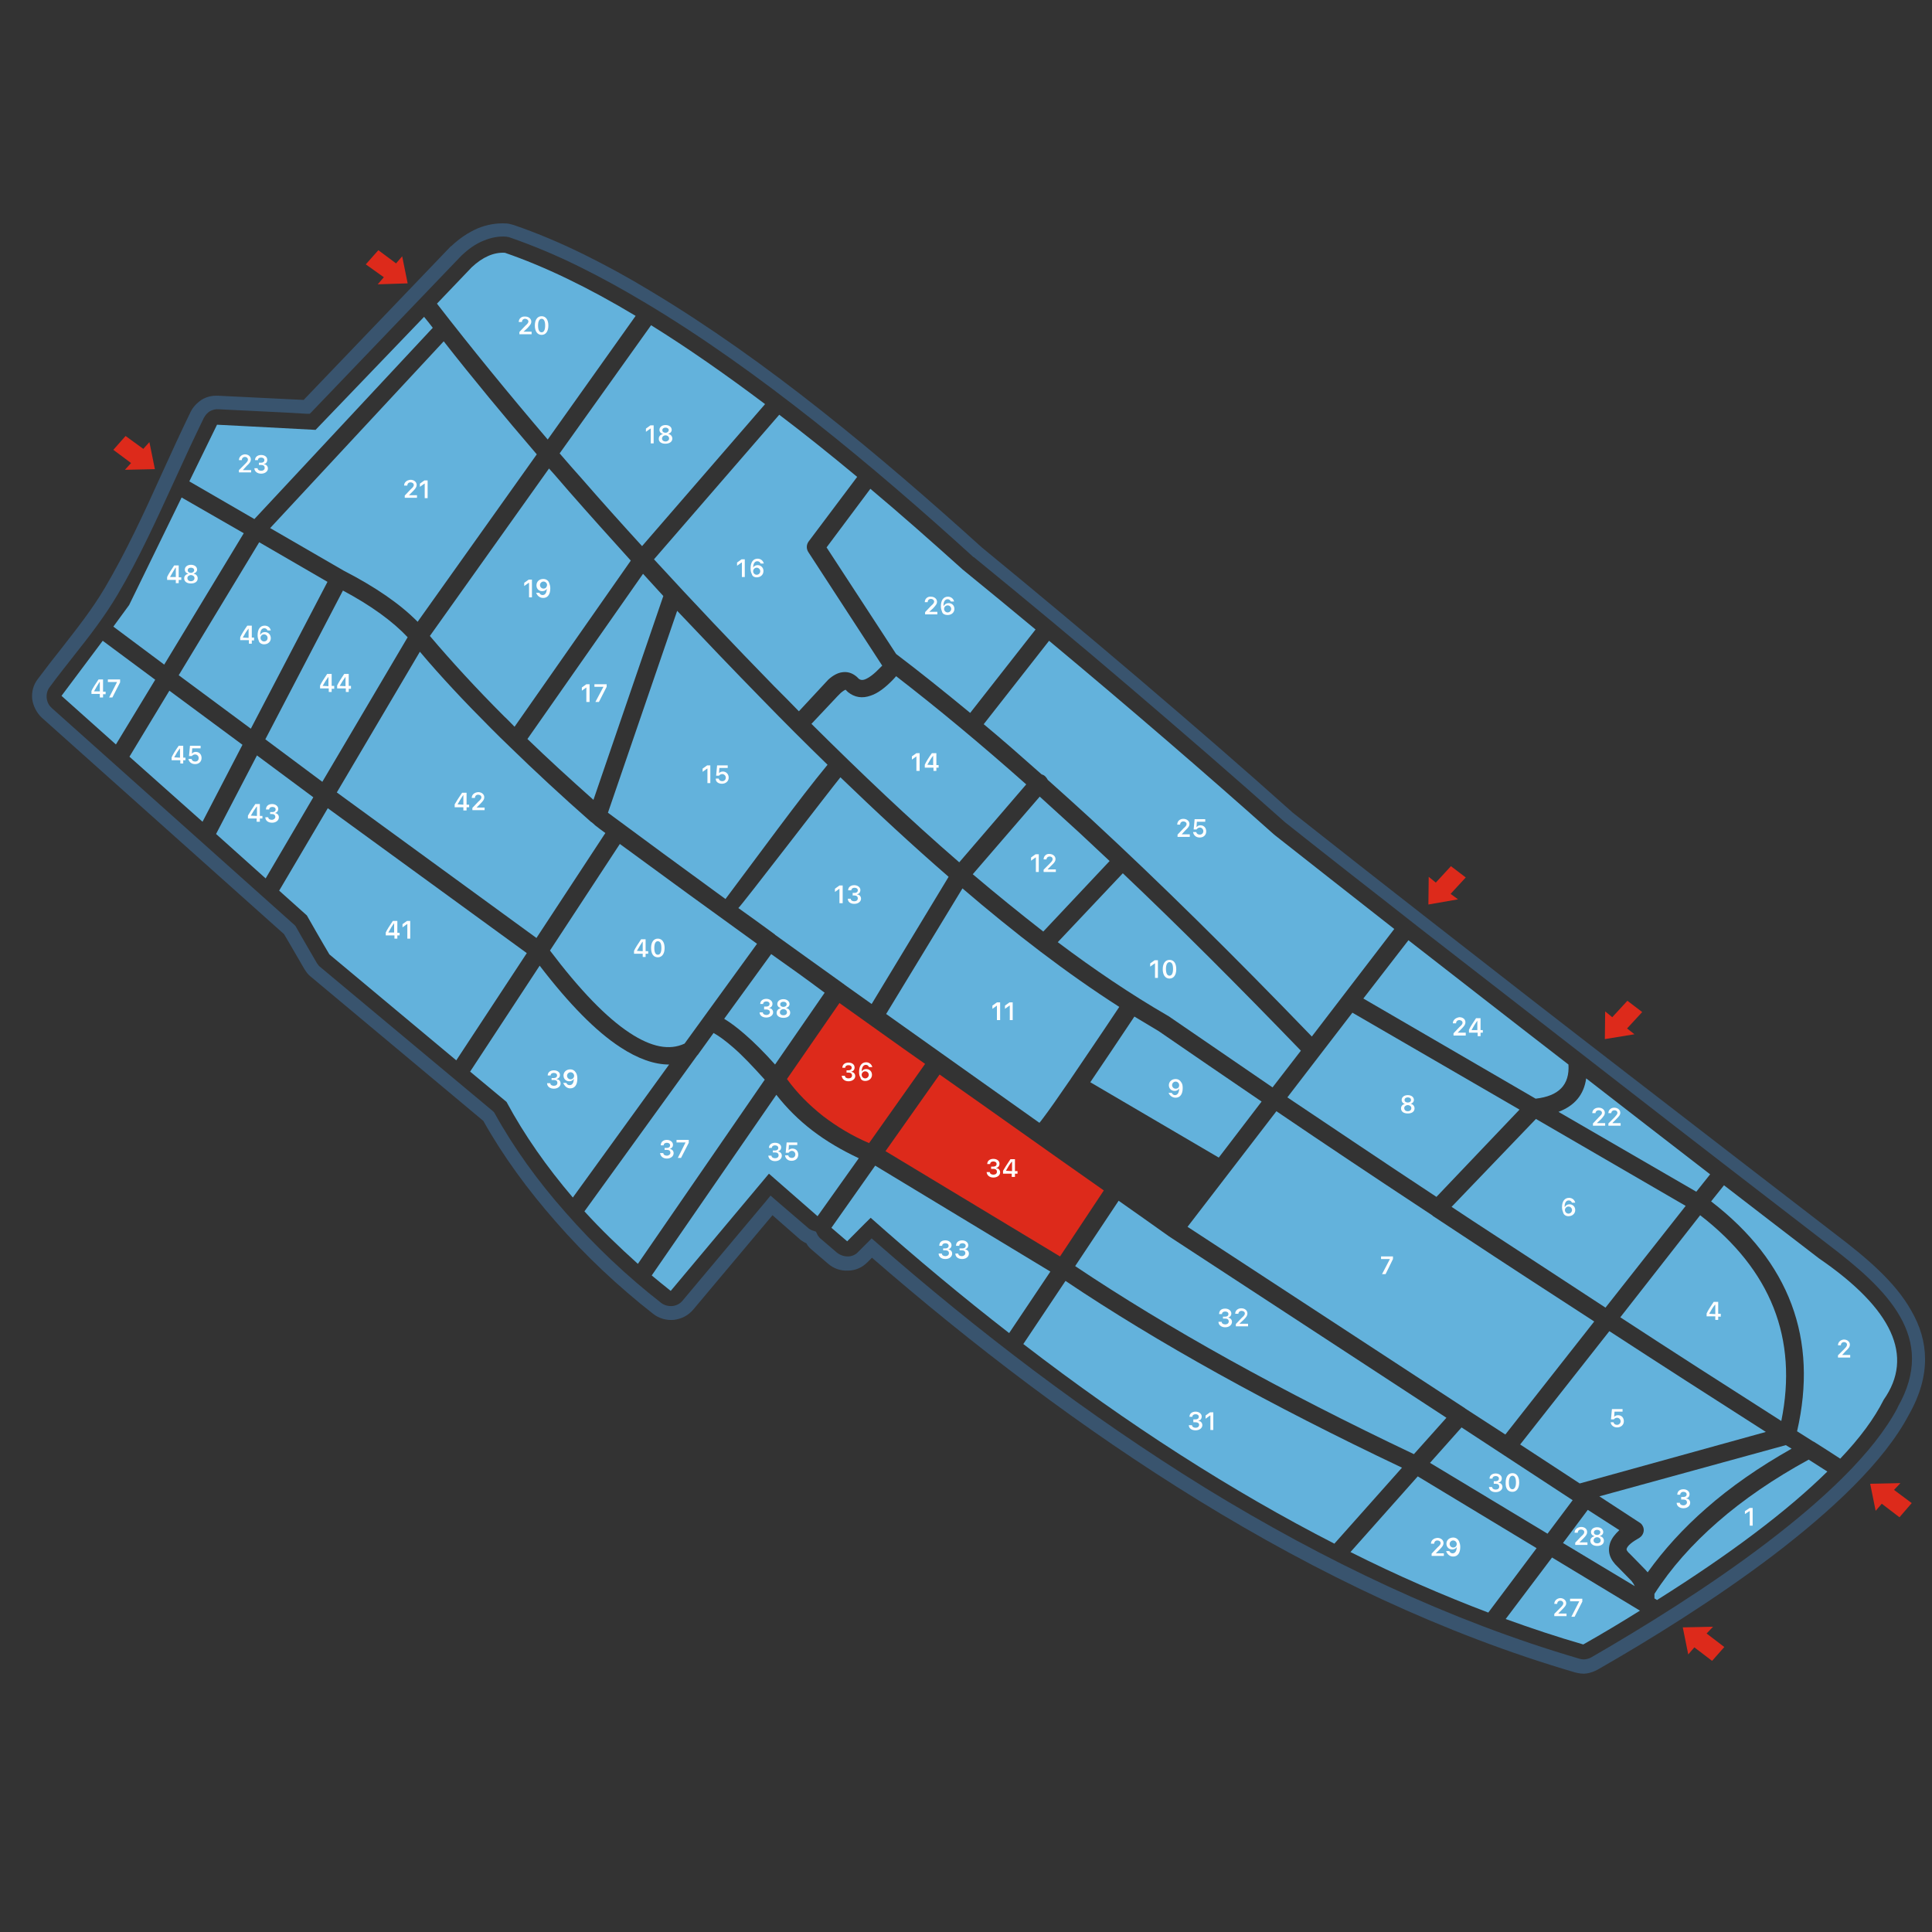 <?xml version="1.0" encoding="utf-8"?>
<!-- Generator: Adobe Illustrator 19.1.0, SVG Export Plug-In . SVG Version: 6.00 Build 0)  -->
<svg version="1.1" id="Слой_1" xmlns="http://www.w3.org/2000/svg" xmlns:xlink="http://www.w3.org/1999/xlink" x="0px" y="0px"
	 viewBox="0 0 600 600" style="enable-background:new 0 0 600 600;" xml:space="preserve">
<rect x="0" y="0" width="600" height="600" fill="#333333" stroke="none"/>
<style type="text/css">
	.st0{fill:#39546E;}
	.st1{fill-rule:evenodd;clip-rule:evenodd;fill:#DD2A1B;}
	.st2{fill-rule:evenodd;clip-rule:evenodd;fill:#63B2DC;}
	.st3{fill-rule:evenodd;clip-rule:evenodd;fill:#FEFEFE;}
	.st4{fill:#DD2A1B;}
</style>
<g>
	<path class="st0" d="M150.1,348.1l-53.6-44.8c-0.4-0.3-0.8-0.7-1.1-1.1c-0.3-0.4-0.6-0.8-0.9-1.3l0,0c-1.6-2.7-3.1-5.4-4.7-8.1
		l-1.6-2.7l-75.2-67.2c-1.7-1.6-2.7-3.7-3-5.8c-0.2-2.2,0.3-4.4,1.8-6.3c2.7-3.6,5.1-6.7,7.5-9.7c4.9-6.3,9.4-12,13.3-18.6
		c6.6-11.2,12.1-23.1,17.7-35.5c2.9-6.4,5.9-12.9,8.9-19.1c0.8-1.6,2.1-2.9,3.5-3.8c1.5-0.9,3.2-1.3,5.1-1.2
		c6.8,0.3,13.6,0.7,20.4,1l6.1,0.3l45.5-47.5l0,0l0,0v0c0,0,0.1-0.1,0.2-0.2l0,0l0.2-0.1v0c2.4-2.3,5.2-4.2,8.2-5.5
		c2.7-1.1,5.7-1.7,8.9-1.5c0.4,0,0.8,0.1,1.2,0.2l0,0c0.3,0.1,0.7,0.2,1.1,0.3l0,0c7.3,2.5,14.6,5.6,21.7,9.1
		c7.1,3.5,14,7.3,20.6,11.3c18.2,10.9,36.1,23.7,53.4,37.4c17.2,13.6,33.9,28.1,49.6,42.3c16.2,13.3,32.5,26.9,48.7,40.7
		c16.3,13.9,32.4,27.8,47.9,41.7l0,0c5.9,4.7,13,10.2,20.7,16.3c8.2,6.4,14.9,11.7,20.7,16.2c21.1,16.5,42.2,32.9,63.6,49.4
		c21.2,16.4,42.4,32.7,63.8,49.2l0,0c9.2,7,18.3,14.6,23.3,23.6c5.3,9.2,6.3,19.8-0.8,32.3l0,0c-7.7,14.6-23.9,29.7-42.1,43.6
		c-18.2,13.8-38.4,26.3-54.5,35.5c-1.1,0.6-2.2,1-3.4,1.2c-1.2,0.2-2.4,0-3.6-0.3c-40.7-11.9-80-30.7-116.9-53.4
		c-36.3-22.3-70.4-48.4-101.5-75.4l-1.4,1.4c-1.7,1.7-3.8,2.6-6.1,2.6c-2.2,0.1-4.4-0.6-6.2-2.2l-4.9-4.2c-0.5-0.4-0.9-0.8-1.3-1.3
		c-0.2-0.3-0.3-0.5-0.5-0.8c-0.3-0.1-0.6-0.3-0.8-0.4h0c-0.5-0.3-1-0.6-1.5-1.1l-8.2-7.2l-24.6,29.3c-1.6,1.9-3.7,2.9-6,3.2
		c-2.3,0.2-4.6-0.4-6.5-1.9c-10.6-8.3-21-18-30.3-28.7C163.9,369.5,156.2,359,150.1,348.1L150.1,348.1z M99.2,300.1l53.9,45l0.3,0.3
		l0.2,0.3c5.9,10.7,13.5,21.2,22,30.8c9.1,10.4,19.3,20,29.7,28.1c1,0.8,2.3,1.1,3.5,1c1.2-0.1,2.4-0.7,3.2-1.7l26-31l1.3-1.6
		l1.6,1.4l9.9,8.5c0.3,0.3,0.6,0.5,0.8,0.6l0,0c0.3,0.2,0.6,0.3,0.9,0.4l0.9,0.3l0.4,0.8c0.1,0.3,0.3,0.6,0.5,0.8
		c0.2,0.3,0.4,0.5,0.7,0.7l4.9,4.2c1,0.8,2.2,1.2,3.4,1.2s2.4-0.5,3.2-1.4l2.8-2.8l1.4-1.4l1.5,1.3c31.2,27.3,65.7,53.7,102.3,76.3
		c36.7,22.5,75.6,41.1,115.9,52.9c0.7,0.2,1.3,0.3,2,0.2c0.6-0.1,1.3-0.3,1.8-0.6c16.1-9.3,36.2-21.7,54.1-35.3
		c17.8-13.5,33.6-28.2,41-42.2l0-0.1c6.3-11,5.4-20.1,0.8-28.2c-4.7-8.3-13.4-15.6-22.2-22.3l0,0c-21.4-16.5-42.7-32.9-63.8-49.3
		c-21-16.3-42.1-32.7-63.6-49.4c-7.8-6.1-15-11.8-20.7-16.2c-6.1-4.8-13-10.2-20.8-16.4l-0.1-0.1c-15.9-14.2-31.9-28-47.8-41.6
		c-16-13.7-32.3-27.2-48.7-40.6l-0.1,0c-15.6-14.2-32.2-28.6-49.4-42.2c-17.1-13.5-34.9-26.3-52.9-37c-6.5-3.9-13.4-7.7-20.3-11.1
		c-6.9-3.4-14-6.4-21.2-8.9l0,0c-0.2-0.1-0.4-0.1-0.6-0.2l0,0c-0.2,0-0.4,0-0.6-0.1c-2.5-0.2-4.8,0.3-7,1.2c-2.6,1-4.9,2.7-7,4.7
		l0,0l-0.1,0.1l-0.1,0.1l0,0l-46.2,48.2l-0.7,0.7l-0.9,0l-7-0.4c-6.8-0.3-13.6-0.7-20.4-1c-1-0.1-1.9,0.2-2.7,0.6
		c-0.8,0.5-1.4,1.2-1.9,2.1c-3.2,6.6-6.1,12.8-8.9,19c-5.7,12.4-11.2,24.6-17.9,35.9c-4.1,6.9-8.6,12.7-13.6,19
		c-2.4,3.1-5,6.3-7.4,9.6c-0.8,1-1.1,2.2-1,3.4c0.1,1.2,0.6,2.3,1.6,3.2l75.4,67.4l0.2,0.2l0.2,0.3l1.7,3c1.6,2.7,3.1,5.4,4.7,8.1
		l0,0c0.2,0.3,0.3,0.5,0.5,0.7C98.8,299.7,99,299.9,99.2,300.1L99.2,300.1z"/>
	<path class="st1" d="M291.8,333.7L275,357.5l54.2,32.7l13.6-20.5C325.8,357.8,308.9,345.7,291.8,333.7L291.8,333.7z"/>
	<path class="st1" d="M260.7,311.5l-16.3,23.6c3.1,4.3,6.9,8.1,11.2,11.5c4.2,3.2,8.9,6.1,14.3,8.4l17.4-24.6
		C278.4,324.2,269.6,317.8,260.7,311.5L260.7,311.5z"/>
	<path class="st2" d="M239.5,296.3l-14.6,20.1c2,1.2,4.1,2.8,6.4,4.8c2.9,2.5,6,5.6,9.4,9.4l15.4-22.3
		C250.5,304.1,244.9,300.1,239.5,296.3L239.5,296.3z"/>
	<path class="st2" d="M192.5,262.1l-21.7,33.1c9.3,12.3,17.5,20.8,24.8,25.6c6.7,4.4,12.3,5.5,17,3.3l22.5-31
		C220.8,282.8,206.8,272.6,192.5,262.1L192.5,262.1z"/>
	<path class="st2" d="M130.4,202.4l-25.8,43.7l62,45.2l21.4-32.6c-1.1-0.8-2.2-1.6-3.2-2.4c-0.1-0.1-0.2-0.2-0.2-0.2l-0.8-0.7
		c0,0-0.1-0.1-0.2-0.1c-9.2-8.1-17.6-15.9-25.3-23.4c0,0-0.1-0.1-0.2-0.2c-1.9-1.8-3.7-3.6-5.5-5.4C144.3,218,136.8,210,130.4,202.4
		L130.4,202.4z"/>
	<path class="st2" d="M106.5,183.4l-24.1,46.2l17.7,13.2l26.5-44.9C122,193,115.3,188.1,106.5,183.4L106.5,183.4z"/>
	<polygon class="st2" points="80.5,168.4 55.5,209.7 77.9,226.3 101.7,180.7 	"/>
	<path class="st2" d="M493.1,468.9l-7.7,10.3l22.3,13.4c-0.3-0.6-0.6-1.1-1-1.6l0,0l-4.2-4.3c-2.6-2.4-3.4-4.9-2.4-7.7
		c0.5-1.3,1.4-2.5,2.8-3.8L493.1,468.9z"/>
	<polygon class="st2" points="453.9,443.3 444.1,454.3 480.6,476.3 488.4,465.9 	"/>
	<path class="st2" d="M503.2,409.1c15.9,10.4,32.6,21.1,50,32.2c5.2-25.6-3.2-46.9-25.2-63.9L503.2,409.1z"/>
	<path class="st2" d="M450.8,374.8c2.2,1.4,4.3,2.9,6.5,4.3c13.2,8.6,26.9,17.6,41.3,27l24.9-31.6l-46.5-27L450.8,374.8z"/>
	<path class="st2" d="M399.8,340.8c14.5,9.7,29.9,20.1,46.3,30.9l25.8-27.1L420,314.5L399.8,340.8z"/>
	<path class="st2" d="M328.5,292.6c11.3,8.5,22.7,16.2,34.1,22.8l0,0c0,0,0.1,0.1,0.2,0.1c10.2,7,21,14.4,32.4,22.2l8.8-11.4
		c-19.4-20.1-37.8-38.5-55.3-55.1L328.5,292.6z"/>
	<path class="st2" d="M302.1,271.5c7.3,6.2,14.6,12.1,21.9,17.8l20.6-21.9c-3.2-3-6.3-5.9-9.4-8.8c-4.2-3.8-8.3-7.6-12.3-11.2
		L302.1,271.5z"/>
	<path class="st2" d="M252,224.8c15.1,15,30.4,29.6,45.9,43l20.8-24.2c-14.2-12.6-27.7-23.8-40.4-33.6c-0.3,0.3-0.6,0.7-0.9,1
		c-2.5,2.6-4.8,4.3-6.9,5c-2.7,1-5.1,0.6-7.2-1.1c-0.1-0.1-0.2-0.2-0.3-0.3c-0.1-0.1-0.2-0.2-0.3-0.3c-0.1-0.1-0.1-0.1-0.1-0.1
		c0,0,0,0,0,0c-0.3,0.1-0.8,0.4-1.5,1c-0.3,0.3-0.6,0.6-1,1l0,0l0,0L252,224.8z"/>
	<path class="st2" d="M166.7,141.1c-10.2-11.9-19.9-23.6-28.9-35.1L83.9,164l22.8,13.2l0,0c9.9,5.1,17.6,10.4,23,15.9L166.7,141.1z"
		/>
	<path class="st2" d="M195.9,174.1c-6.5-7.2-12.9-14.3-19.2-21.5c-2.1-2.4-4.1-4.8-6.2-7.1l-37,52c6.7,7.9,14.4,16.3,23.1,25
		c1.1,1,2.1,2.1,3.2,3.2L195.9,174.1z"/>
	<path class="st2" d="M206,185.1c-2.1-2.3-4.2-4.6-6.3-6.9l-35.9,51.3c6.3,6.1,13.2,12.4,20.5,18.9L206,185.1z"/>
	<path class="st2" d="M257,237.5c-6.9-6.7-13.7-13.5-20.4-20.4c-8.9-9.1-17.6-18.2-26.3-27.4l-21.5,62.7c10.8,8,22.9,16.9,36.5,26.8
		C235.9,265.1,248,248.4,257,237.5L257,237.5z"/>
	<path class="st2" d="M294.6,272.3c-11.3-9.8-22.5-20.2-33.6-30.9c-2.5,3-31,40.2-31.7,40.6c4.5,3.2,6.7,4.8,11.2,8.1
		c0,0,0.1,0,0.1,0.1c0,0,0.1,0,0.1,0.1c6.7,4.8,13.6,9.8,20.9,15c0,0,0.1,0,0.1,0.1c0,0,0.1,0.1,0.2,0.1l0.5,0.4
		c2.7,1.9,5.5,3.9,8.3,5.9L294.6,272.3z"/>
	<path class="st2" d="M347.6,312.7c-16.4-10.5-32.6-23-48.7-36.8l-23.7,39c14.7,10.5,30.6,21.7,47.6,33.8c0.3-0.4,0.7-0.8,1.1-1.4
		c1.9-2.5,4.7-6.5,8.4-11.9c0.1-0.1,0.2-0.2,0.2-0.3C336.4,329.3,341.5,321.9,347.6,312.7L347.6,312.7z"/>
	<path class="st2" d="M391.8,342.1c-11.3-7.7-22-15-32-21.9c-2.5-1.5-5-3-7.5-4.5c-5.4,8.1-9.9,14.8-13.7,20.4l39.9,23.4
		L391.8,342.1z"/>
	<path class="st2" d="M495.1,410.4c-14.2-9.2-27.9-18.1-40.9-26.7c-3-2-6.1-4-9.1-6c-0.1,0-0.2-0.1-0.2-0.2
		c-17.3-11.4-33.5-22.2-48.5-32.4l-27.6,35.9l86.1,56.3c0,0,0.1,0,0.1,0.1l12.5,8.1L495.1,410.4z"/>
	<path class="st2" d="M548.4,444.7c-16.9-10.8-33.1-21.2-48.6-31.3l-27.7,35.2l18.5,12.1L548.4,444.7z"/>
	<path class="st2" d="M556.4,449.9l-1.8-1.1l-57.9,15.9l12.4,8.1c0.4,0.2,0.8,0.6,1,1c0.8,1.3,0.3,3-1,3.8c-2.3,1.3-3.6,2.4-3.9,3.3
		c-0.2,0.4,0.2,1,1,1.7l0,0c0,0,0.1,0.1,0.1,0.1l4.3,4.4c0.1,0.1,0.2,0.2,0.3,0.3c0.3,0.3,0.5,0.6,0.8,0.9c5-7,11.1-13.7,18.2-19.9
		C537.4,461.8,546.3,455.6,556.4,449.9L556.4,449.9z"/>
	<path class="st2" d="M202.4,396.1c1.9,1.6,3.9,3.2,5.9,4.8c20.3-24.2,30.5-36.4,30.5-36.4l15.1,13.2l12.8-18
		c-5.3-2.5-10.1-5.3-14.4-8.6c-4.3-3.3-8-7-11.2-11.1L202.4,396.1z"/>
	<path class="st2" d="M181.5,376.2c5.1,5.6,10.7,11,16.6,16.3l39.4-57.2c-3.7-4.1-6.9-7.5-9.8-10c-2.3-2-4.3-3.5-6.1-4.5l-4.9,6.8
		c-0.1,0.1-0.1,0.1-0.2,0.2L181.5,376.2z"/>
	<path class="st2" d="M146,332.8l11.3,9.4c5.6,10.4,12.5,20.2,20.6,29.7l29.9-41.3c-4.6,0-9.7-1.8-15.2-5.4
		c-7.5-4.9-15.8-13.3-25-25.3L146,332.8z"/>
	<path class="st2" d="M86.7,276.6l8.6,7.7c4.6,8.1,7,12.1,7,12.1l39.4,32.9l21.9-33.3l-61.8-45L86.7,276.6z"/>
	<polygon class="st2" points="67.1,259 82.5,272.8 97.3,247.6 79.8,234.6 	"/>
	<polygon class="st2" points="40.2,235 62.9,255.2 75.3,231.3 52.6,214.5 	"/>
	<polygon class="st2" points="31.9,199 19.1,216.1 36,231.2 48.2,211.1 	"/>
	<polygon class="st2" points="56.4,154.5 40.1,187.9 35.2,194.6 51,206.4 75.7,165.6 	"/>
	<path class="st2" d="M131.7,98.4L98,133.5c-20.4-1.1-30.6-1.6-30.6-1.6l-8.6,17.6L79,161.2l55.4-59.4
		C133.5,100.6,132.6,99.5,131.7,98.4L131.7,98.4z"/>
	<path class="st2" d="M197.4,98.1c-14.8-8.9-28.4-15.4-40.6-19.6c-3.4-0.2-6.9,1.3-10.3,4.5l-10.8,11.3
		c10.6,13.7,22.2,27.9,34.4,42.2L197.4,98.1z"/>
	<path class="st2" d="M237.6,125.5c-12.5-9.4-24.3-17.6-35.4-24.5l-28.4,39.8c2.3,2.7,4.7,5.4,7.1,8.1c6,6.9,12.2,13.8,18.5,20.7
		L237.6,125.5z"/>
	<path class="st2" d="M266.2,148.1c-8.3-6.9-16.4-13.4-24.2-19.3l-38.9,44.9c12.3,13.4,24.7,26.5,37.4,39.5c2.6,2.6,5.1,5.1,7.6,7.7
		l7.8-8.4l0,0c0.5-0.5,0.9-1,1.3-1.4c1.4-1.3,2.9-2.1,4.2-2.3c1.8-0.3,3.3,0.2,4.7,1.4c0.2,0.2,0.3,0.3,0.5,0.5l0.1,0.1
		c0.5,0.4,1.1,0.5,1.9,0.2c1.3-0.5,2.9-1.7,4.8-3.7c0.2-0.2,0.4-0.4,0.6-0.6c0,0-0.1-0.1-0.1-0.1L251,171.4c-0.6-1-0.6-2.2,0.1-3.2
		l0,0L266.2,148.1z"/>
	<path class="st2" d="M321.6,195.5c-7.3-6.1-14.9-12.3-22.6-18.6c-9.9-8.9-19.4-17.3-28.7-25.1L256.7,170l21.6,33.1
		c7.4,5.6,15.1,11.8,23,18.3L321.6,195.5z"/>
	<path class="st2" d="M433,288.5c-14.2-11.1-26.6-20.9-37.3-29.3c-21.4-19.1-44.6-39.1-69.9-60.2l-20.3,25.9
		c5.9,4.9,11.8,10.1,18,15.6c0.4,0.1,0.8,0.3,1.1,0.6c0.3,0.3,0.6,0.7,0.8,1.1c4.5,4,9,8.1,13.6,12.3c21.2,19.6,44,42.1,68.4,67.4
		L433,288.5z"/>
	<path class="st2" d="M487.1,330.6c-18.4-14.2-34.9-27.1-49.7-38.6l-14,18.1l53.5,31.1C484.1,340.4,487.5,336.9,487.1,330.6
		L487.1,330.6z"/>
	<path class="st2" d="M531.1,364.7c-13.6-10.5-26.4-20.4-38.5-29.8c-0.7,5.1-3.6,8.5-8.6,10.4l42.8,24.8L531.1,364.7z"/>
	<path class="st2" d="M571.5,453c6.1-6.4,10.6-12.5,13.5-18.3c9.5-13.5,2.8-28.2-20.1-43.9c-10.2-7.8-20-15.4-29.5-22.7l-4,5
		c24.4,18.8,33.3,42.7,26.7,71.4l4.9,3.1c0.1,0,0.3,0.2,0.4,0.2C566.2,449.6,568.8,451.2,571.5,453L571.5,453z"/>
	<path class="st2" d="M514.6,496.9c22.9-14.4,40.5-27.7,52.9-39.9l-5.8-3.7c-10.8,5.9-20.3,12.4-28.3,19.4
		c-7.9,6.9-14.5,14.3-19.6,22.3c0,0.5,0,1,0,1.4L514.6,496.9z"/>
	<path class="st2" d="M467.6,502.8c8,2.9,16.1,5.6,24.1,7.9c6.2-3.5,12-7,17.6-10.5L482,483.7L467.6,502.8z"/>
	<path class="st2" d="M419.4,482c14.3,7.2,28.6,13.4,42.8,18.8l15-20l-36.9-22.3L419.4,482z"/>
	<path class="st2" d="M317.8,417.4c32.6,25.1,64.8,45.7,96.6,62l21-23.6c-41.1-19.5-75.9-38.8-104.5-58L317.8,417.4z"/>
	<path class="st2" d="M270.4,378.2c14.4,12.8,28.7,24.7,43,35.8l12.8-19.1L271.8,362l-13.6,19.3l4.9,4.2
		C267.9,380.6,270.4,378.2,270.4,378.2L270.4,378.2z"/>
	<path class="st2" d="M347.4,372.9l-13.5,20.3c28.8,19.3,63.9,38.8,105.2,58.4l10.1-11.3l-85.8-56.1c-0.1-0.1-0.2-0.2-0.3-0.2l0,0
		C357.8,380.2,352.5,376.5,347.4,372.9L347.4,372.9z"/>
	<polygon class="st3" points="543.4,473.8 544.3,473.8 544.3,468.3 543.4,468.3 541.9,469.3 541.9,470.2 543.3,469.3 543.4,469.3 	
		"/>
	<path class="st3" d="M570.8,417.8L570.8,417.8h0.9l0,0c0-0.6,0.4-1,1-1c0.5,0,0.9,0.3,0.9,0.8c0,0.4-0.2,0.7-0.9,1.4l-1.9,1.9v0.7
		h3.8v-0.8h-2.5v0l1.1-1.2c1-0.9,1.3-1.4,1.3-2c0-0.9-0.8-1.6-1.9-1.6C571.6,416.1,570.8,416.8,570.8,417.8L570.8,417.8z"/>
	<path class="st3" d="M522.1,465.7h0.7c0.7,0,1.1,0.3,1.1,0.9c0,0.5-0.5,0.9-1.1,0.9c-0.6,0-1.1-0.3-1.1-0.8h-1c0,1,0.9,1.7,2.1,1.7
		c1.2,0,2.1-0.7,2.1-1.7c0-0.7-0.5-1.3-1.2-1.3v-0.1c0.6-0.1,1-0.6,1-1.3c0-0.8-0.8-1.5-1.9-1.5c-1.1,0-1.9,0.6-1.9,1.7h0.9
		c0-0.5,0.4-0.9,1-0.9s1,0.3,1,0.8c0,0.5-0.4,0.8-1,0.8h-0.7V465.7z"/>
	<path class="st3" d="M532.6,409.9h1v-1h0.8V408h-0.8v-3.7h-1.4c-1,1.5-1.8,2.7-2.2,3.6v0.9h2.7V409.9z M530.8,408
		c0.6-1.1,1.2-2.1,1.8-2.8h0.1v2.9L530.8,408L530.8,408z"/>
	<path class="st3" d="M502.2,443.3c1.2,0,2.1-0.8,2.1-1.9c0-1.1-0.7-1.9-1.8-1.9c-0.5,0-0.9,0.2-1.2,0.5h0l0.1-1.6h2.5v-0.8h-3.3
		l-0.3,3.2h0.9c0.2-0.3,0.6-0.5,1-0.5c0.6,0,1.1,0.5,1.1,1.1s-0.5,1.1-1.1,1.1c-0.6,0-1-0.3-1.1-0.8h-0.9
		C500.3,442.6,501.1,443.3,502.2,443.3L502.2,443.3z"/>
	<path class="st3" d="M487.1,377.7c1.2,0,2.1-0.8,2.1-1.9c0-1.1-0.8-1.8-1.8-1.8c-0.6,0-1.1,0.3-1.4,0.8h-0.1c0-1.3,0.5-2,1.3-2
		c0.5,0,0.8,0.3,1,0.7h1c-0.2-0.9-1-1.5-1.9-1.5c-1.4,0-2.2,1.1-2.2,2.9c0,0.7,0.2,1.3,0.4,1.8C485.7,377.3,486.3,377.7,487.1,377.7
		L487.1,377.7z M487.1,376.9c-0.6,0-1.1-0.5-1.1-1.1c0-0.6,0.5-1.1,1.1-1.1c0.6,0,1.1,0.5,1.1,1.1
		C488.2,376.4,487.7,376.9,487.1,376.9L487.1,376.9z"/>
	<polygon class="st3" points="429.2,395.7 430.3,395.7 432.6,391 432.6,390.2 428.9,390.2 428.9,391 431.6,391 431.6,391.1 	"/>
	<path class="st3" d="M437.2,345.8c1.3,0,2.1-0.6,2.1-1.6c0-0.7-0.5-1.3-1.2-1.4v0c0.6-0.2,1-0.6,1-1.2c0-0.9-0.8-1.5-1.9-1.5
		c-1.1,0-1.9,0.6-1.9,1.5c0,0.6,0.4,1.1,1,1.2v0c-0.7,0.2-1.2,0.7-1.2,1.4C435.1,345.2,435.9,345.8,437.2,345.8L437.2,345.8z
		 M437.2,345.1c-0.7,0-1.1-0.4-1.1-1c0-0.5,0.5-0.9,1.1-0.9c0.6,0,1.1,0.4,1.1,0.9C438.3,344.7,437.9,345.1,437.2,345.1L437.2,345.1
		z M437.2,342.4c-0.6,0-1-0.3-1-0.8c0-0.5,0.4-0.8,1-0.8c0.6,0,1,0.3,1,0.8C438.2,342.1,437.8,342.4,437.2,342.4L437.2,342.4z"/>
	<path class="st3" d="M365.1,340.9c1.4,0,2.2-1.1,2.2-3c0-0.7-0.1-1.3-0.4-1.7c-0.4-0.7-1-1.1-1.8-1.1c-1.2,0-2.1,0.8-2.1,1.9
		c0,1.1,0.8,1.8,1.8,1.8c0.6,0,1.2-0.3,1.4-0.8l0,0l0,0c0,0,0,0,0,0c0,1.3-0.5,2.1-1.3,2.1c-0.5,0-0.8-0.3-1-0.7h-1
		C363.3,340.3,364.1,340.9,365.1,340.9L365.1,340.9z M365.1,338.1c-0.6,0-1.1-0.5-1.1-1.1c0-0.6,0.5-1.1,1.1-1.1
		c0.6,0,1.1,0.5,1.1,1.1C366.2,337.7,365.8,338.1,365.1,338.1L365.1,338.1z"/>
	<path class="st3" d="M358.6,303.7h1v-5.5h-1l-1.4,1v1l1.4-1h0.1V303.7z M363.2,303.9c1.3,0,2.1-1.1,2.1-2.9c0-1.9-0.8-2.9-2.1-2.9
		c-1.3,0-2.1,1.1-2.1,2.9C361.1,302.8,361.9,303.9,363.2,303.9L363.2,303.9z M363.2,303c-0.7,0-1.1-0.7-1.1-2.1
		c0-1.3,0.4-2.1,1.1-2.1c0.7,0,1.1,0.7,1.1,2.1C364.3,302.3,363.9,303,363.2,303L363.2,303z"/>
	<path class="st3" d="M309.6,316.8h1v-5.5h-1l-1.4,1v1l1.4-1h0V316.8z M313.5,316.8h1v-5.5h-1l-1.4,1v1l1.4-1h0.1V316.8z"/>
	<path class="st3" d="M321.6,270.8h1v-5.5h-1l-1.4,1v1l1.4-1h0.1V270.8z M324.1,266.9L324.1,266.9l0.9,0v0c0-0.5,0.4-0.9,1-0.9
		c0.5,0,0.9,0.3,0.9,0.8c0,0.4-0.2,0.7-0.9,1.4l-1.9,1.9v0.7h3.8V270h-2.5v-0.1l1.1-1.1c1-0.9,1.3-1.4,1.3-2c0-0.9-0.8-1.6-1.9-1.6
		C324.9,265.1,324.1,265.9,324.1,266.9L324.1,266.9z"/>
	<path class="st3" d="M260.7,280.5h1V275h-1l-1.4,1v1l1.4-1h0V280.5z M264.6,278.1h0.7c0.7,0,1.1,0.3,1.1,0.9s-0.5,0.9-1.1,0.9
		c-0.6,0-1.1-0.3-1.1-0.8h-0.9c0,1,0.8,1.6,2,1.6c1.2,0,2.1-0.7,2.1-1.6c0-0.7-0.5-1.3-1.2-1.3v-0.1c0.6-0.1,1-0.6,1-1.3
		c0-0.8-0.8-1.5-1.9-1.5c-1.1,0-1.9,0.6-1.9,1.6h1c0-0.5,0.4-0.8,1-0.8c0.6,0,1,0.3,1,0.8c0,0.5-0.4,0.8-1,0.8h-0.6V278.1z"/>
	<path class="st3" d="M284.6,239.4h1v-5.5h-1l-1.4,1v1l1.4-1h0V239.4z M289.8,239.4h1v-1h0.7v-0.8h-0.7v-3.7h-1.4
		c-1,1.4-1.8,2.7-2.2,3.6v0.9h2.7V239.4z M288,237.5c0.6-1.1,1.2-2.1,1.8-2.8h0v2.9L288,237.5L288,237.5z"/>
	<path class="st3" d="M219.6,243.2h1v-5.5h-1l-1.4,1v1l1.4-1h0.1V243.2z M224.2,243.4c1.2,0,2.1-0.8,2.1-1.9c0-1.1-0.8-1.9-1.8-1.9
		c-0.5,0-0.9,0.2-1.2,0.5h0l0.1-1.6h2.6v-0.8h-3.3l-0.3,3.2h0.9c0.2-0.3,0.6-0.5,1-0.5c0.6,0,1.1,0.5,1.1,1.1c0,0.7-0.5,1.1-1.1,1.1
		c-0.6,0-1-0.3-1.1-0.8h-0.9C222.2,242.7,223,243.4,224.2,243.4L224.2,243.4z"/>
	<path class="st3" d="M230.3,179.2h1v-5.5h-1l-1.4,1v1l1.4-1h0.1V179.2z M235,179.3c1.2,0,2.1-0.8,2.1-2c0-1-0.8-1.8-1.8-1.8
		c-0.6,0-1.2,0.3-1.4,0.8h0c0-1.3,0.5-2,1.3-2c0.5,0,0.9,0.3,1,0.7h1c-0.2-0.9-1-1.5-1.9-1.5c-1.4,0-2.2,1.1-2.2,3
		c0,0.7,0.1,1.3,0.4,1.8C233.6,178.9,234.2,179.3,235,179.3L235,179.3z M235,178.5c-0.6,0-1.1-0.5-1.1-1.1s0.5-1.1,1.1-1.1
		c0.6,0,1.1,0.5,1.1,1.1C236.1,178,235.6,178.5,235,178.5L235,178.5z"/>
	<path class="st3" d="M182.1,218h1v-5.5h-1l-1.4,1v1l1.4-1h0V218z M184.9,218h1.1l2.4-4.7v-0.8h-3.8v0.8h2.8v0L184.9,218z"/>
	<path class="st3" d="M202,137.7h1v-5.6h-1l-1.4,1v1l1.4-1h0.1V137.7z M206.6,137.8c1.3,0,2.2-0.6,2.2-1.6c0-0.7-0.5-1.3-1.2-1.4
		v-0.1c0.6-0.2,1-0.6,1-1.2c0-0.9-0.8-1.5-1.9-1.5c-1.1,0-1.9,0.6-1.9,1.5c0,0.6,0.4,1.1,1,1.2v0.1c-0.7,0.2-1.2,0.7-1.2,1.4
		C204.5,137.2,205.4,137.8,206.6,137.8L206.6,137.8z M206.7,137.1c-0.7,0-1.1-0.4-1.1-0.9c0-0.6,0.5-1,1.1-1c0.6,0,1.1,0.4,1.1,1
		C207.8,136.7,207.3,137.1,206.7,137.1L206.7,137.1z M206.7,134.4c-0.6,0-1-0.3-1-0.8c0-0.5,0.4-0.8,1-0.8c0.5,0,1,0.3,1,0.8
		C207.6,134.1,207.2,134.4,206.7,134.4L206.7,134.4z"/>
	<path class="st3" d="M164.2,185.5h1V180h-1l-1.4,1v1l1.4-1h0.1V185.5z M168.7,185.7c1.4,0,2.2-1.1,2.2-3c0-0.7-0.2-1.3-0.4-1.8
		c-0.3-0.7-1-1.1-1.8-1.1c-1.2,0-2.1,0.8-2.1,2c0,1.1,0.8,1.8,1.8,1.8c0.6,0,1.2-0.3,1.4-0.8l0,0h0h0c0,1.3-0.5,2-1.3,2
		c-0.5,0-0.8-0.3-1-0.7h-1C166.9,185.1,167.7,185.7,168.7,185.7L168.7,185.7z M168.8,182.8c-0.6,0-1.1-0.5-1.1-1.1
		c0-0.6,0.5-1.1,1.1-1.1s1.1,0.5,1.1,1.1C169.8,182.4,169.4,182.8,168.8,182.8L168.8,182.8z"/>
	<path class="st3" d="M161.1,100L161.1,100l1,0v0c0-0.6,0.4-1,1-1c0.5,0,1,0.4,1,0.8c0,0.4-0.2,0.7-1,1.4l-1.8,1.9v0.7h3.8v-0.8
		h-2.5V103l1.2-1.1c0.9-1,1.2-1.4,1.2-2c0-0.9-0.8-1.6-1.9-1.6C161.9,98.2,161.1,99,161.1,100L161.1,100z M168.2,104
		c1.3,0,2.1-1.1,2.1-2.9s-0.8-2.9-2.1-2.9c-1.3,0-2.1,1.1-2.1,2.9S166.9,104,168.2,104L168.2,104z M168.2,103.2
		c-0.7,0-1.1-0.7-1.1-2.1c0-1.3,0.4-2.1,1.1-2.1s1.1,0.7,1.1,2.1C169.3,102.5,168.9,103.2,168.2,103.2L168.2,103.2z"/>
	<path class="st3" d="M125.5,150.8L125.5,150.8h1l0,0c0-0.6,0.4-1,1-1c0.5,0,1,0.3,1,0.8c0,0.4-0.2,0.7-1,1.4l-1.8,1.9v0.7h3.8v-0.8
		h-2.5v0l1.2-1.2c0.9-0.9,1.2-1.4,1.2-2c0-0.9-0.8-1.6-1.9-1.6C126.3,149.1,125.5,149.8,125.5,150.8L125.5,150.8z M131.8,154.7h1
		v-5.5h-1l-1.4,1v1l1.4-1h0.1V154.7z"/>
	<path class="st3" d="M494.5,345.7L494.5,345.7l1,0v0c0-0.5,0.4-0.9,1-0.9c0.5,0,1,0.3,1,0.8c0,0.4-0.2,0.6-1,1.4l-1.8,1.9v0.7h3.8
		v-0.8h-2.5v-0.1l1.2-1.1c0.9-1,1.2-1.4,1.2-2c0-0.9-0.8-1.6-1.9-1.6C495.3,344,494.5,344.7,494.5,345.7L494.5,345.7z M499.5,345.7
		L499.5,345.7l0.9,0v0c0-0.5,0.4-0.9,1-0.9c0.5,0,0.9,0.3,0.9,0.8c0,0.4-0.2,0.6-0.9,1.4l-1.9,1.9v0.7h3.8v-0.8h-2.5v-0.1l1.1-1.1
		c1-1,1.3-1.4,1.3-2c0-0.9-0.8-1.6-1.9-1.6C500.3,344,499.5,344.7,499.5,345.7L499.5,345.7z"/>
	<path class="st3" d="M74.2,142.9L74.2,142.9h0.9l0,0c0-0.6,0.4-1,1-1c0.5,0,0.9,0.4,0.9,0.8c0,0.4-0.2,0.7-0.9,1.4l-1.9,1.9v0.7
		h3.8V146h-2.5v-0.1l1.1-1.2c1-0.9,1.3-1.4,1.3-2c0-1-0.8-1.6-1.9-1.6C75,141.2,74.2,141.9,74.2,142.9L74.2,142.9z M80.4,144.4h0.7
		c0.7,0,1.1,0.3,1.1,0.9s-0.5,0.9-1.1,0.9c-0.6,0-1.1-0.3-1.1-0.8h-1c0,1,0.9,1.7,2.1,1.7c1.2,0,2.1-0.7,2.1-1.6
		c0-0.7-0.5-1.3-1.2-1.3v-0.1c0.6-0.1,1-0.6,1-1.3c0-0.9-0.8-1.5-1.9-1.5c-1.1,0-1.9,0.6-1.9,1.6h0.9c0-0.5,0.4-0.8,1-0.8
		s1,0.3,1,0.8s-0.4,0.8-1,0.8h-0.7V144.4z"/>
	<path class="st3" d="M451.2,317.8L451.2,317.8h1l0,0c0-0.6,0.4-1,1-1c0.5,0,1,0.3,1,0.8c0,0.4-0.2,0.7-1,1.4l-1.8,1.9v0.7h3.8v-0.9
		h-2.5v0l1.2-1.2c0.9-0.9,1.2-1.4,1.2-2c0-1-0.8-1.6-1.9-1.6C452,316.1,451.2,316.8,451.2,317.8L451.2,317.8z M458.8,321.8h1v-1.1
		h0.7v-0.8h-0.7v-3.7h-1.4c-1,1.5-1.8,2.7-2.2,3.6v0.9h2.7V321.8z M457,319.9c0.6-1.1,1.2-2.1,1.8-2.9h0v2.9L457,319.9L457,319.9z"
		/>
	<path class="st3" d="M365.6,256.1L365.6,256.1h0.9l0,0c0-0.6,0.4-1,1-1c0.5,0,1,0.3,1,0.8c0,0.4-0.2,0.7-1,1.4l-1.8,1.9v0.7h3.8
		v-0.8H367v0l1.1-1.2c1-0.9,1.3-1.4,1.3-2c0-0.9-0.8-1.6-1.9-1.6C366.4,254.3,365.6,255,365.6,256.1L365.6,256.1z M372.6,260.1
		c1.2,0,2-0.8,2-1.9c0-1.1-0.7-1.9-1.8-1.9c-0.5,0-0.9,0.2-1.1,0.5h-0.1l0.1-1.6h2.6v-0.8H371l-0.3,3.2h0.9c0.2-0.3,0.6-0.6,1-0.6
		c0.6,0,1.1,0.5,1.1,1.1c0,0.6-0.4,1.1-1.1,1.1c-0.6,0-1-0.3-1.1-0.8h-1C370.7,259.4,371.4,260.1,372.6,260.1L372.6,260.1z"/>
	<path class="st3" d="M287.2,187L287.2,187l0.9,0v0c0-0.6,0.4-1,1-1s1,0.4,1,0.8c0,0.4-0.2,0.7-1,1.4l-1.8,1.9v0.7h3.8v-0.8h-2.5
		V190l1.2-1.1c0.9-1,1.2-1.4,1.2-2c0-0.9-0.8-1.6-1.9-1.6C288,185.2,287.2,186,287.2,187L287.2,187z M294.3,191
		c1.2,0,2.1-0.8,2.1-1.9c0-1.1-0.8-1.8-1.8-1.8c-0.6,0-1.2,0.3-1.4,0.8H293c0-1.3,0.5-2,1.3-2c0.5,0,0.8,0.3,1,0.7h1
		c-0.2-0.9-1-1.5-1.9-1.5c-1.4,0-2.2,1.1-2.2,3c0,0.7,0.2,1.3,0.4,1.8C292.8,190.7,293.5,191,294.3,191L294.3,191z M294.3,190.2
		c-0.6,0-1.1-0.5-1.1-1.1c0-0.6,0.5-1.1,1.1-1.1s1.1,0.5,1.1,1.1C295.4,189.7,294.9,190.2,294.3,190.2L294.3,190.2z"/>
	<path class="st3" d="M482.7,498.1L482.7,498.1h0.9l0,0c0-0.6,0.4-1,1-1c0.5,0,0.9,0.4,0.9,0.8c0,0.4-0.2,0.7-0.9,1.4l-1.9,1.9v0.7
		h3.8v-0.8h-2.5v-0.1l1.1-1.1c1-1,1.3-1.4,1.3-2c0-0.9-0.8-1.6-1.9-1.6C483.5,496.4,482.7,497.1,482.7,498.1L482.7,498.1z
		 M488,502.1h1l2.4-4.7v-0.9h-3.8v0.8h2.8v0.1L488,502.1z"/>
	<path class="st3" d="M489,476L489,476h1l0,0c0-0.6,0.4-1,1-1c0.5,0,1,0.3,1,0.8c0,0.4-0.2,0.7-1,1.4l-1.8,1.9v0.7h3.8v-0.8h-2.5
		V479l1.2-1.2c0.9-0.9,1.2-1.4,1.2-2c0-1-0.8-1.6-1.9-1.6C489.8,474.3,489,475,489,476L489,476z M496,480.1c1.3,0,2.1-0.6,2.1-1.6
		c0-0.7-0.5-1.3-1.2-1.4V477c0.6-0.2,1-0.6,1-1.2c0-0.9-0.8-1.5-1.9-1.5c-1.1,0-1.9,0.6-1.9,1.5c0,0.6,0.4,1.1,1,1.2v0.1
		c-0.7,0.2-1.2,0.7-1.2,1.4C493.9,479.4,494.7,480.1,496,480.1L496,480.1z M496,479.3c-0.7,0-1.1-0.4-1.1-0.9c0-0.6,0.5-1,1.1-1
		c0.6,0,1.1,0.4,1.1,1C497.1,478.9,496.7,479.3,496,479.3L496,479.3z M496,476.7c-0.6,0-1-0.3-1-0.8c0-0.5,0.4-0.8,1-0.8
		s1,0.3,1,0.8C497,476.3,496.6,476.7,496,476.7L496,476.7z"/>
	<path class="st3" d="M444.4,479.4L444.4,479.4h1l0,0c0-0.6,0.4-1,1-1c0.5,0,1,0.3,1,0.8c0,0.4-0.2,0.7-1,1.4l-1.8,1.9v0.7h3.8v-0.8
		h-2.5v0l1.2-1.2c0.9-0.9,1.2-1.4,1.2-2c0-0.9-0.8-1.6-1.9-1.6C445.2,477.7,444.4,478.4,444.4,479.4L444.4,479.4z M451.3,483.4
		c1.4,0,2.2-1.1,2.2-3c0-0.7-0.2-1.3-0.4-1.8c-0.4-0.7-1-1.1-1.8-1.1c-1.2,0-2.1,0.8-2.1,1.9c0,1.1,0.8,1.8,1.8,1.8
		c0.6,0,1.2-0.3,1.4-0.8h0l0,0h0c0,1.3-0.5,2-1.3,2c-0.5,0-0.8-0.3-1-0.7h-1C449.5,482.8,450.3,483.4,451.3,483.4L451.3,483.4z
		 M451.3,480.6c-0.6,0-1.1-0.5-1.1-1.1s0.5-1.1,1.1-1.1s1.1,0.5,1.1,1.1S452,480.6,451.3,480.6L451.3,480.6z"/>
	<path class="st3" d="M463.8,460.8h0.7c0.7,0,1.1,0.3,1.1,0.9s-0.5,0.9-1.1,0.9c-0.6,0-1.1-0.3-1.1-0.8h-1c0.1,1,0.9,1.6,2.1,1.6
		c1.2,0,2.1-0.7,2.1-1.6c0-0.7-0.5-1.3-1.2-1.3v-0.1c0.6-0.1,1-0.6,1-1.3c0-0.8-0.8-1.5-1.9-1.5c-1.1,0-1.9,0.6-1.9,1.6h0.9
		c0-0.5,0.4-0.8,1-0.8c0.6,0,1,0.3,1,0.8c0,0.5-0.4,0.8-1,0.8h-0.6V460.8z M469.7,463.3c1.3,0,2.1-1.1,2.1-2.9
		c0-1.8-0.8-2.9-2.1-2.9c-1.3,0-2.1,1.1-2.1,2.9C467.5,462.3,468.3,463.3,469.7,463.3L469.7,463.3z M469.7,462.5
		c-0.7,0-1.1-0.7-1.1-2.1c0-1.3,0.4-2.1,1.1-2.1c0.7,0,1.1,0.7,1.1,2.1C470.8,461.8,470.3,462.5,469.7,462.5L469.7,462.5z"/>
	<path class="st3" d="M370.6,441.7h0.7c0.7,0,1.1,0.3,1.1,0.8s-0.4,0.9-1.1,0.9c-0.6,0-1.1-0.3-1.1-0.8h-1c0,1,0.9,1.6,2.1,1.6
		c1.2,0,2.1-0.7,2.1-1.6c0-0.7-0.5-1.3-1.2-1.3v-0.1c0.6-0.1,1-0.6,1-1.3c0-0.8-0.8-1.5-1.9-1.5c-1.1,0-1.9,0.6-1.9,1.6h0.9
		c0-0.5,0.4-0.8,1-0.8c0.6,0,1,0.3,1,0.8c0,0.5-0.4,0.8-1,0.8h-0.7V441.7z M375.8,444.1h1v-5.5h-1l-1.4,1v1l1.4-1h0.1V444.1z"/>
	<path class="st3" d="M379.8,409.5h0.7c0.7,0,1.1,0.3,1.1,0.9c0,0.5-0.4,0.9-1.1,0.9c-0.6,0-1.1-0.3-1.1-0.8h-1c0,1,0.9,1.7,2.1,1.7
		c1.2,0,2.1-0.7,2.1-1.7c0-0.7-0.5-1.2-1.2-1.3v0c0.6-0.2,1-0.6,1-1.3c0-0.8-0.8-1.5-1.9-1.5c-1.2,0-1.9,0.6-1.9,1.7h0.9
		c0-0.5,0.4-0.8,1-0.8c0.6,0,1,0.3,1,0.8c0,0.5-0.4,0.8-1,0.8h-0.7V409.5z M383.6,408L383.6,408l1,0v0c0-0.5,0.4-0.9,1-0.9
		c0.5,0,1,0.3,1,0.8c0,0.4-0.2,0.7-1,1.4l-1.8,1.9v0.7h3.8v-0.8H385v-0.1l1.2-1.1c0.9-0.9,1.2-1.4,1.2-2c0-0.9-0.8-1.6-1.9-1.6
		C384.4,406.3,383.6,407,383.6,408L383.6,408z"/>
	<path class="st3" d="M292.9,388.3h0.7c0.7,0,1.1,0.3,1.1,0.9c0,0.5-0.4,0.9-1.1,0.9c-0.6,0-1.1-0.3-1.1-0.8h-1c0,1,0.8,1.7,2.1,1.7
		c1.2,0,2.1-0.7,2.1-1.7c0-0.7-0.5-1.2-1.2-1.3v0c0.6-0.2,1-0.6,1-1.3c0-0.8-0.8-1.5-1.9-1.5c-1.2,0-1.9,0.6-1.9,1.7h0.9
		c0-0.5,0.4-0.8,1-0.8c0.6,0,1,0.3,1,0.8c0,0.5-0.4,0.8-1,0.8h-0.7V388.3z M298,388.3h0.7c0.7,0,1.1,0.3,1.1,0.9
		c0,0.5-0.5,0.9-1.1,0.9c-0.6,0-1.1-0.3-1.1-0.8h-0.9c0,1,0.8,1.7,2.1,1.7c1.2,0,2.1-0.7,2.1-1.7c0-0.7-0.5-1.2-1.2-1.3v0
		c0.6-0.2,1-0.6,1-1.3c0-0.8-0.8-1.5-1.9-1.5c-1.1,0-1.9,0.6-1.9,1.7h1c0-0.5,0.4-0.8,1-0.8s1,0.3,1,0.8c0,0.5-0.4,0.8-1,0.8H298
		V388.3z"/>
	<path class="st3" d="M307.8,363h0.7c0.7,0,1.1,0.3,1.1,0.9s-0.5,0.9-1.1,0.9c-0.6,0-1.1-0.3-1.1-0.8h-1c0.1,1,0.9,1.7,2.1,1.7
		c1.2,0,2.1-0.7,2.1-1.6c0-0.7-0.5-1.3-1.2-1.3v-0.1c0.6-0.1,1-0.6,1-1.3c0-0.9-0.8-1.5-1.9-1.5c-1.1,0-1.9,0.6-1.9,1.6h0.9
		c0-0.5,0.4-0.8,1-0.8s1,0.3,1,0.8c0,0.5-0.4,0.8-1,0.8h-0.7L307.8,363z M314.2,365.5h1v-1h0.8v-0.8h-0.8v-3.7h-1.4
		c-1,1.5-1.8,2.7-2.3,3.6v0.9h2.7V365.5z M312.4,363.6c0.6-1.1,1.2-2.1,1.8-2.8h0.1v2.9L312.4,363.6L312.4,363.6z"/>
	<path class="st3" d="M240,357.9h0.7c0.7,0,1.1,0.3,1.1,0.9s-0.5,0.9-1.1,0.9c-0.6,0-1.1-0.3-1.1-0.8h-1c0.1,1,0.9,1.7,2.1,1.7
		c1.2,0,2.1-0.7,2.1-1.7c0-0.7-0.5-1.2-1.2-1.3v0c0.6-0.2,1-0.6,1-1.3c0-0.8-0.8-1.4-1.9-1.4c-1.1,0-1.9,0.6-1.9,1.6h0.9
		c0-0.5,0.4-0.8,1-0.8c0.6,0,1,0.3,1,0.8s-0.4,0.8-1,0.8H240V357.9z M245.8,360.5c1.3,0,2.1-0.8,2.1-1.9c0-1.1-0.7-1.9-1.8-1.9
		c-0.5,0-0.9,0.2-1.2,0.5h0l0.1-1.6h2.6v-0.8h-3.3L244,358h0.9c0.2-0.3,0.6-0.6,1-0.6c0.6,0,1.1,0.5,1.1,1.1c0,0.6-0.4,1.1-1.1,1.1
		c-0.6,0-1-0.3-1.1-0.8h-1C243.9,359.8,244.7,360.5,245.8,360.5L245.8,360.5z"/>
	<path class="st3" d="M262.8,333.1h0.7c0.7,0,1.1,0.3,1.1,0.9s-0.5,0.9-1.1,0.9c-0.6,0-1.1-0.3-1.1-0.8h-1c0.1,1,0.9,1.7,2.1,1.7
		c1.2,0,2.1-0.7,2.1-1.6c0-0.7-0.5-1.3-1.2-1.3v-0.1c0.6-0.1,1-0.6,1-1.3c0-0.9-0.8-1.5-1.9-1.5c-1.1,0-1.9,0.6-1.9,1.6h0.9
		c0-0.5,0.4-0.8,1-0.8s1,0.3,1,0.8c0,0.5-0.4,0.8-1,0.8h-0.6V333.1z M268.7,335.7c1.2,0,2.1-0.8,2.1-1.9c0-1.1-0.8-1.8-1.8-1.8
		c-0.6,0-1.2,0.3-1.4,0.8h0c0-1.3,0.5-2.1,1.3-2.1c0.5,0,0.8,0.3,1,0.7h1c-0.2-0.9-1-1.5-1.9-1.5c-1.4,0-2.2,1.1-2.2,3
		c0,0.7,0.1,1.3,0.4,1.7C267.3,335.3,267.9,335.7,268.7,335.7L268.7,335.7z M268.7,334.9c-0.6,0-1.1-0.5-1.1-1.1
		c0-0.6,0.5-1.1,1.1-1.1c0.6,0,1.1,0.5,1.1,1.1C269.8,334.4,269.3,334.9,268.7,334.9L268.7,334.9z"/>
	<path class="st3" d="M206.4,357.1h0.7c0.7,0,1.1,0.3,1.1,0.9c0,0.5-0.5,0.9-1.1,0.9c-0.6,0-1.1-0.3-1.1-0.8h-1
		c0.1,1,0.9,1.7,2.1,1.7c1.2,0,2.1-0.7,2.1-1.7c0-0.7-0.5-1.2-1.2-1.3v0c0.6-0.2,1-0.6,1-1.3c0-0.8-0.8-1.5-1.9-1.5
		c-1.1,0-1.9,0.6-1.9,1.7h0.9c0-0.5,0.4-0.8,1-0.8c0.6,0,1,0.3,1,0.8s-0.4,0.8-1,0.8h-0.7L206.4,357.1z M210.5,359.6h1l2.4-4.7V354
		h-3.8v0.8h2.8v0L210.5,359.6z"/>
	<path class="st3" d="M237.3,313.5h0.7c0.6,0,1.1,0.3,1.1,0.8s-0.4,0.9-1.1,0.9c-0.6,0-1.1-0.3-1.1-0.8h-1c0,1,0.9,1.6,2.1,1.6
		c1.2,0,2.1-0.7,2.1-1.6c0-0.7-0.5-1.3-1.2-1.3v-0.1c0.6-0.1,1-0.6,1-1.3c0-0.8-0.8-1.5-1.9-1.5c-1.1,0-1.9,0.6-1.9,1.6h0.9
		c0-0.5,0.4-0.8,1-0.8c0.6,0,1,0.3,1,0.8c0,0.5-0.4,0.8-1,0.8h-0.7V313.5z M243.3,316.1c1.3,0,2.1-0.6,2.1-1.6
		c0-0.7-0.5-1.3-1.2-1.4V313c0.6-0.2,1-0.6,1-1.2c0-0.8-0.8-1.5-1.9-1.5c-1.1,0-1.9,0.6-1.9,1.5c0,0.6,0.4,1.1,1,1.2v0.1
		c-0.7,0.2-1.2,0.7-1.2,1.4C241.1,315.4,242,316.1,243.3,316.1L243.3,316.1z M243.3,315.3c-0.7,0-1.1-0.4-1.1-0.9c0-0.6,0.5-1,1.1-1
		c0.6,0,1.1,0.4,1.1,1C244.4,315,243.9,315.3,243.3,315.3L243.3,315.3z M243.3,312.7c-0.6,0-1-0.3-1-0.8s0.4-0.8,1-0.8s1,0.3,1,0.8
		S243.8,312.7,243.3,312.7L243.3,312.7z"/>
	<path class="st3" d="M171.3,335.4h0.7c0.7,0,1.1,0.3,1.1,0.9s-0.5,0.9-1.1,0.9c-0.6,0-1.1-0.3-1.1-0.8h-1c0,1,0.9,1.7,2.1,1.7
		c1.2,0,2.1-0.7,2.1-1.6c0-0.8-0.5-1.3-1.2-1.3v-0.1c0.6-0.2,1-0.6,1-1.3c0-0.8-0.8-1.4-1.9-1.4c-1.1,0-1.9,0.6-1.9,1.6h0.9
		c0-0.5,0.4-0.8,1-0.8s1,0.3,1,0.8c0,0.5-0.4,0.8-1,0.8h-0.7V335.4z M177.1,338c1.4,0,2.2-1.1,2.2-3c0-0.7-0.1-1.3-0.4-1.8
		c-0.4-0.7-1-1.1-1.8-1.1c-1.2,0-2.1,0.8-2.1,1.9c0,1.1,0.8,1.8,1.8,1.8c0.6,0,1.2-0.3,1.4-0.8l0,0l0,0c0,0,0,0,0,0
		c0,1.3-0.5,2-1.3,2c-0.5,0-0.9-0.3-1-0.7h-1C175.4,337.4,176.1,338,177.1,338L177.1,338z M177.2,335.2c-0.6,0-1.1-0.5-1.1-1.1
		s0.5-1.1,1.1-1.1c0.6,0,1.1,0.5,1.1,1.1S177.8,335.2,177.2,335.2L177.2,335.2z"/>
	<path class="st3" d="M199.5,297.2h1v-1h0.8v-0.8h-0.8v-3.7h-1.4c-1,1.5-1.8,2.7-2.2,3.6v0.9h2.7V297.2z M197.8,295.3
		c0.6-1.1,1.2-2,1.7-2.8h0.1v2.9L197.8,295.3L197.8,295.3z M204.3,297.3c1.3,0,2.1-1.1,2.1-2.9c0-1.8-0.8-2.9-2.1-2.9
		c-1.3,0-2.1,1.1-2.1,2.9C202.2,296.3,203,297.3,204.3,297.3L204.3,297.3z M204.3,296.5c-0.7,0-1.1-0.7-1.1-2.1
		c0-1.4,0.4-2.1,1.1-2.1c0.7,0,1.1,0.7,1.1,2.1C205.4,295.8,205,296.5,204.3,296.5L204.3,296.5z"/>
	<path class="st3" d="M122.4,291.5h1v-1h0.7v-0.8h-0.7V286h-1.4c-1,1.5-1.8,2.7-2.2,3.6v0.9h2.7V291.5z M120.6,289.6
		c0.6-1.1,1.2-2.1,1.8-2.9h0v2.9L120.6,289.6L120.6,289.6z M126.4,291.5h1V286h-1l-1.4,1v1l1.4-1h0.1V291.5z"/>
	<path class="st3" d="M143.9,251.7h1v-1h0.8v-0.8h-0.8v-3.7h-1.4c-1,1.5-1.8,2.7-2.3,3.6v0.9h2.7V251.7z M142.1,249.8
		c0.6-1.1,1.2-2,1.7-2.8h0.1v2.9L142.1,249.8L142.1,249.8z M146.5,247.8L146.5,247.8h1l0,0c0-0.6,0.4-1,1-1c0.5,0,1,0.3,1,0.8
		c0,0.4-0.2,0.7-1,1.4l-1.8,1.9v0.7h3.8v-0.8h-2.5v0l1.2-1.2c0.9-0.9,1.2-1.4,1.2-2c0-0.9-0.8-1.6-1.9-1.6
		C147.3,246.1,146.5,246.8,146.5,247.8L146.5,247.8z"/>
	<path class="st3" d="M79.7,255.2h1v-1h0.8v-0.8h-0.8v-3.7h-1.4c-1,1.5-1.8,2.7-2.3,3.6v0.9h2.7V255.2z M77.9,253.3
		c0.6-1.1,1.2-2,1.8-2.8h0.1v2.9L77.9,253.3L77.9,253.3z M83.7,252.8h0.7c0.7,0,1.1,0.3,1.1,0.9c0,0.5-0.5,0.9-1.1,0.9
		c-0.6,0-1.1-0.3-1.1-0.8h-0.9c0,1,0.8,1.7,2.1,1.7c1.2,0,2.1-0.7,2.1-1.7c0-0.7-0.5-1.2-1.2-1.3v0c0.6-0.2,1-0.6,1-1.3
		c0-0.8-0.8-1.5-1.9-1.5c-1.1,0-1.9,0.6-1.9,1.7h1c0-0.5,0.4-0.8,1-0.8c0.6,0,1,0.3,1,0.8s-0.4,0.8-1,0.8h-0.7V252.8z"/>
	<path class="st3" d="M102,214.9h1v-1h0.8V213H103v-3.7h-1.4c-1,1.5-1.8,2.7-2.2,3.6v0.9h2.7V214.9z M100.2,213
		c0.6-1.1,1.2-2,1.8-2.8h0v2.9L100.2,213L100.2,213z M107.3,214.9h1v-1h0.7V213h-0.7v-3.7h-1.4c-1,1.5-1.8,2.7-2.2,3.6v0.9h2.7
		V214.9z M105.5,213c0.6-1.1,1.2-2,1.8-2.8h0v2.9L105.5,213L105.5,213z"/>
	<path class="st3" d="M55.9,237.1h1v-1h0.7v-0.8h-0.7v-3.7h-1.4c-1,1.4-1.8,2.7-2.2,3.6v0.9h2.7V237.1z M54.1,235.2
		c0.6-1.1,1.2-2.1,1.8-2.8h0v2.9L54.1,235.2L54.1,235.2z M60.6,237.3c1.2,0,2-0.8,2-1.9c0-1.1-0.7-1.9-1.8-1.9
		c-0.5,0-0.9,0.2-1.1,0.5h-0.1l0.1-1.6h2.6v-0.8H59l-0.3,3.2h0.9c0.2-0.3,0.6-0.5,1-0.5c0.6,0,1.1,0.5,1.1,1.1
		c0,0.7-0.4,1.1-1.1,1.1c-0.6,0-1-0.3-1.1-0.8h-1C58.7,236.6,59.4,237.3,60.6,237.3L60.6,237.3z"/>
	<path class="st3" d="M77.2,199.9h1v-1h0.7V198h-0.7v-3.7h-1.4c-1,1.4-1.8,2.7-2.2,3.6v0.9h2.7V199.9z M75.4,198
		c0.6-1.1,1.2-2.1,1.8-2.8h0v2.9L75.4,198L75.4,198z M82,200.1c1.2,0,2.1-0.8,2.1-1.9c0-1.1-0.8-1.9-1.8-1.9c-0.7,0-1.2,0.3-1.4,0.8
		h-0.1c0-1.3,0.5-2,1.3-2c0.5,0,0.8,0.3,1,0.7h1c-0.2-0.9-0.9-1.5-1.9-1.5c-1.4,0-2.2,1.1-2.2,3c0,0.7,0.2,1.3,0.4,1.8
		C80.5,199.6,81.2,200.1,82,200.1L82,200.1z M82,199.2c-0.6,0-1.1-0.5-1.1-1.1c0-0.6,0.5-1.1,1.1-1.1c0.6,0,1.1,0.5,1.1,1.1
		C83.1,198.8,82.6,199.2,82,199.2L82,199.2z"/>
	<path class="st3" d="M31,216.6h1v-1h0.8v-0.8h-0.8V211h-1.4c-1,1.5-1.8,2.7-2.2,3.6v0.9H31V216.6z M29.2,214.7
		c0.6-1.1,1.2-2.1,1.7-2.9H31v2.9L29.2,214.7L29.2,214.7z M33.9,216.6h1l2.4-4.7V211h-3.8v0.8h2.8v0.1L33.9,216.6z"/>
	<path class="st3" d="M54.5,181.1h1v-1h0.8v-0.8h-0.8v-3.7h-1.4c-1,1.5-1.8,2.7-2.2,3.6v0.9h2.7V181.1z M52.8,179.2
		c0.6-1.1,1.2-2.1,1.7-2.9h0.1v2.9L52.8,179.2L52.8,179.2z M59.3,181.2c1.3,0,2.1-0.6,2.1-1.6c0-0.7-0.5-1.3-1.2-1.4v-0.1
		c0.6-0.2,1-0.6,1-1.2c0-0.9-0.8-1.5-1.9-1.5c-1.1,0-1.9,0.6-1.9,1.5c0,0.6,0.4,1.1,1,1.2v0.1c-0.7,0.2-1.2,0.7-1.2,1.4
		C57.2,180.6,58,181.2,59.3,181.2L59.3,181.2z M59.3,180.5c-0.7,0-1.1-0.4-1.1-1c0-0.5,0.5-0.9,1.1-0.9c0.6,0,1.1,0.4,1.1,0.9
		C60.4,180.1,60,180.5,59.3,180.5L59.3,180.5z M59.3,177.9c-0.6,0-1-0.3-1-0.8c0-0.5,0.4-0.8,1-0.8c0.6,0,1,0.3,1,0.8
		C60.3,177.5,59.9,177.9,59.3,177.9L59.3,177.9z"/>
	<polygon class="st4" points="531.7,515.8 526.2,511.6 524.3,513.8 522.6,505.4 532,505.2 530,507.3 535.5,511.5 	"/>
	<polygon class="st4" points="589.9,471.2 584.4,467 582.5,469.2 580.8,460.8 590.2,460.6 588.2,462.7 593.7,466.8 	"/>
	<polygon class="st4" points="505.4,310.8 500.7,315.9 498.5,314.1 498.4,322.7 507.6,321.2 505.3,319.4 510,314.3 	"/>
	<polygon class="st4" points="450.6,269 445.9,274.1 443.7,272.3 443.6,280.9 452.8,279.3 450.5,277.6 455.2,272.5 	"/>
	<polygon class="st4" points="39,135.4 44.5,139.4 46.4,137.3 48.1,145.7 38.8,145.9 40.7,143.8 35.2,139.7 	"/>
	<polygon class="st4" points="117.5,77.7 123,81.8 124.9,79.6 126.6,88 117.3,88.3 119.2,86.1 113.6,82.1 	"/>
</g>
</svg>
